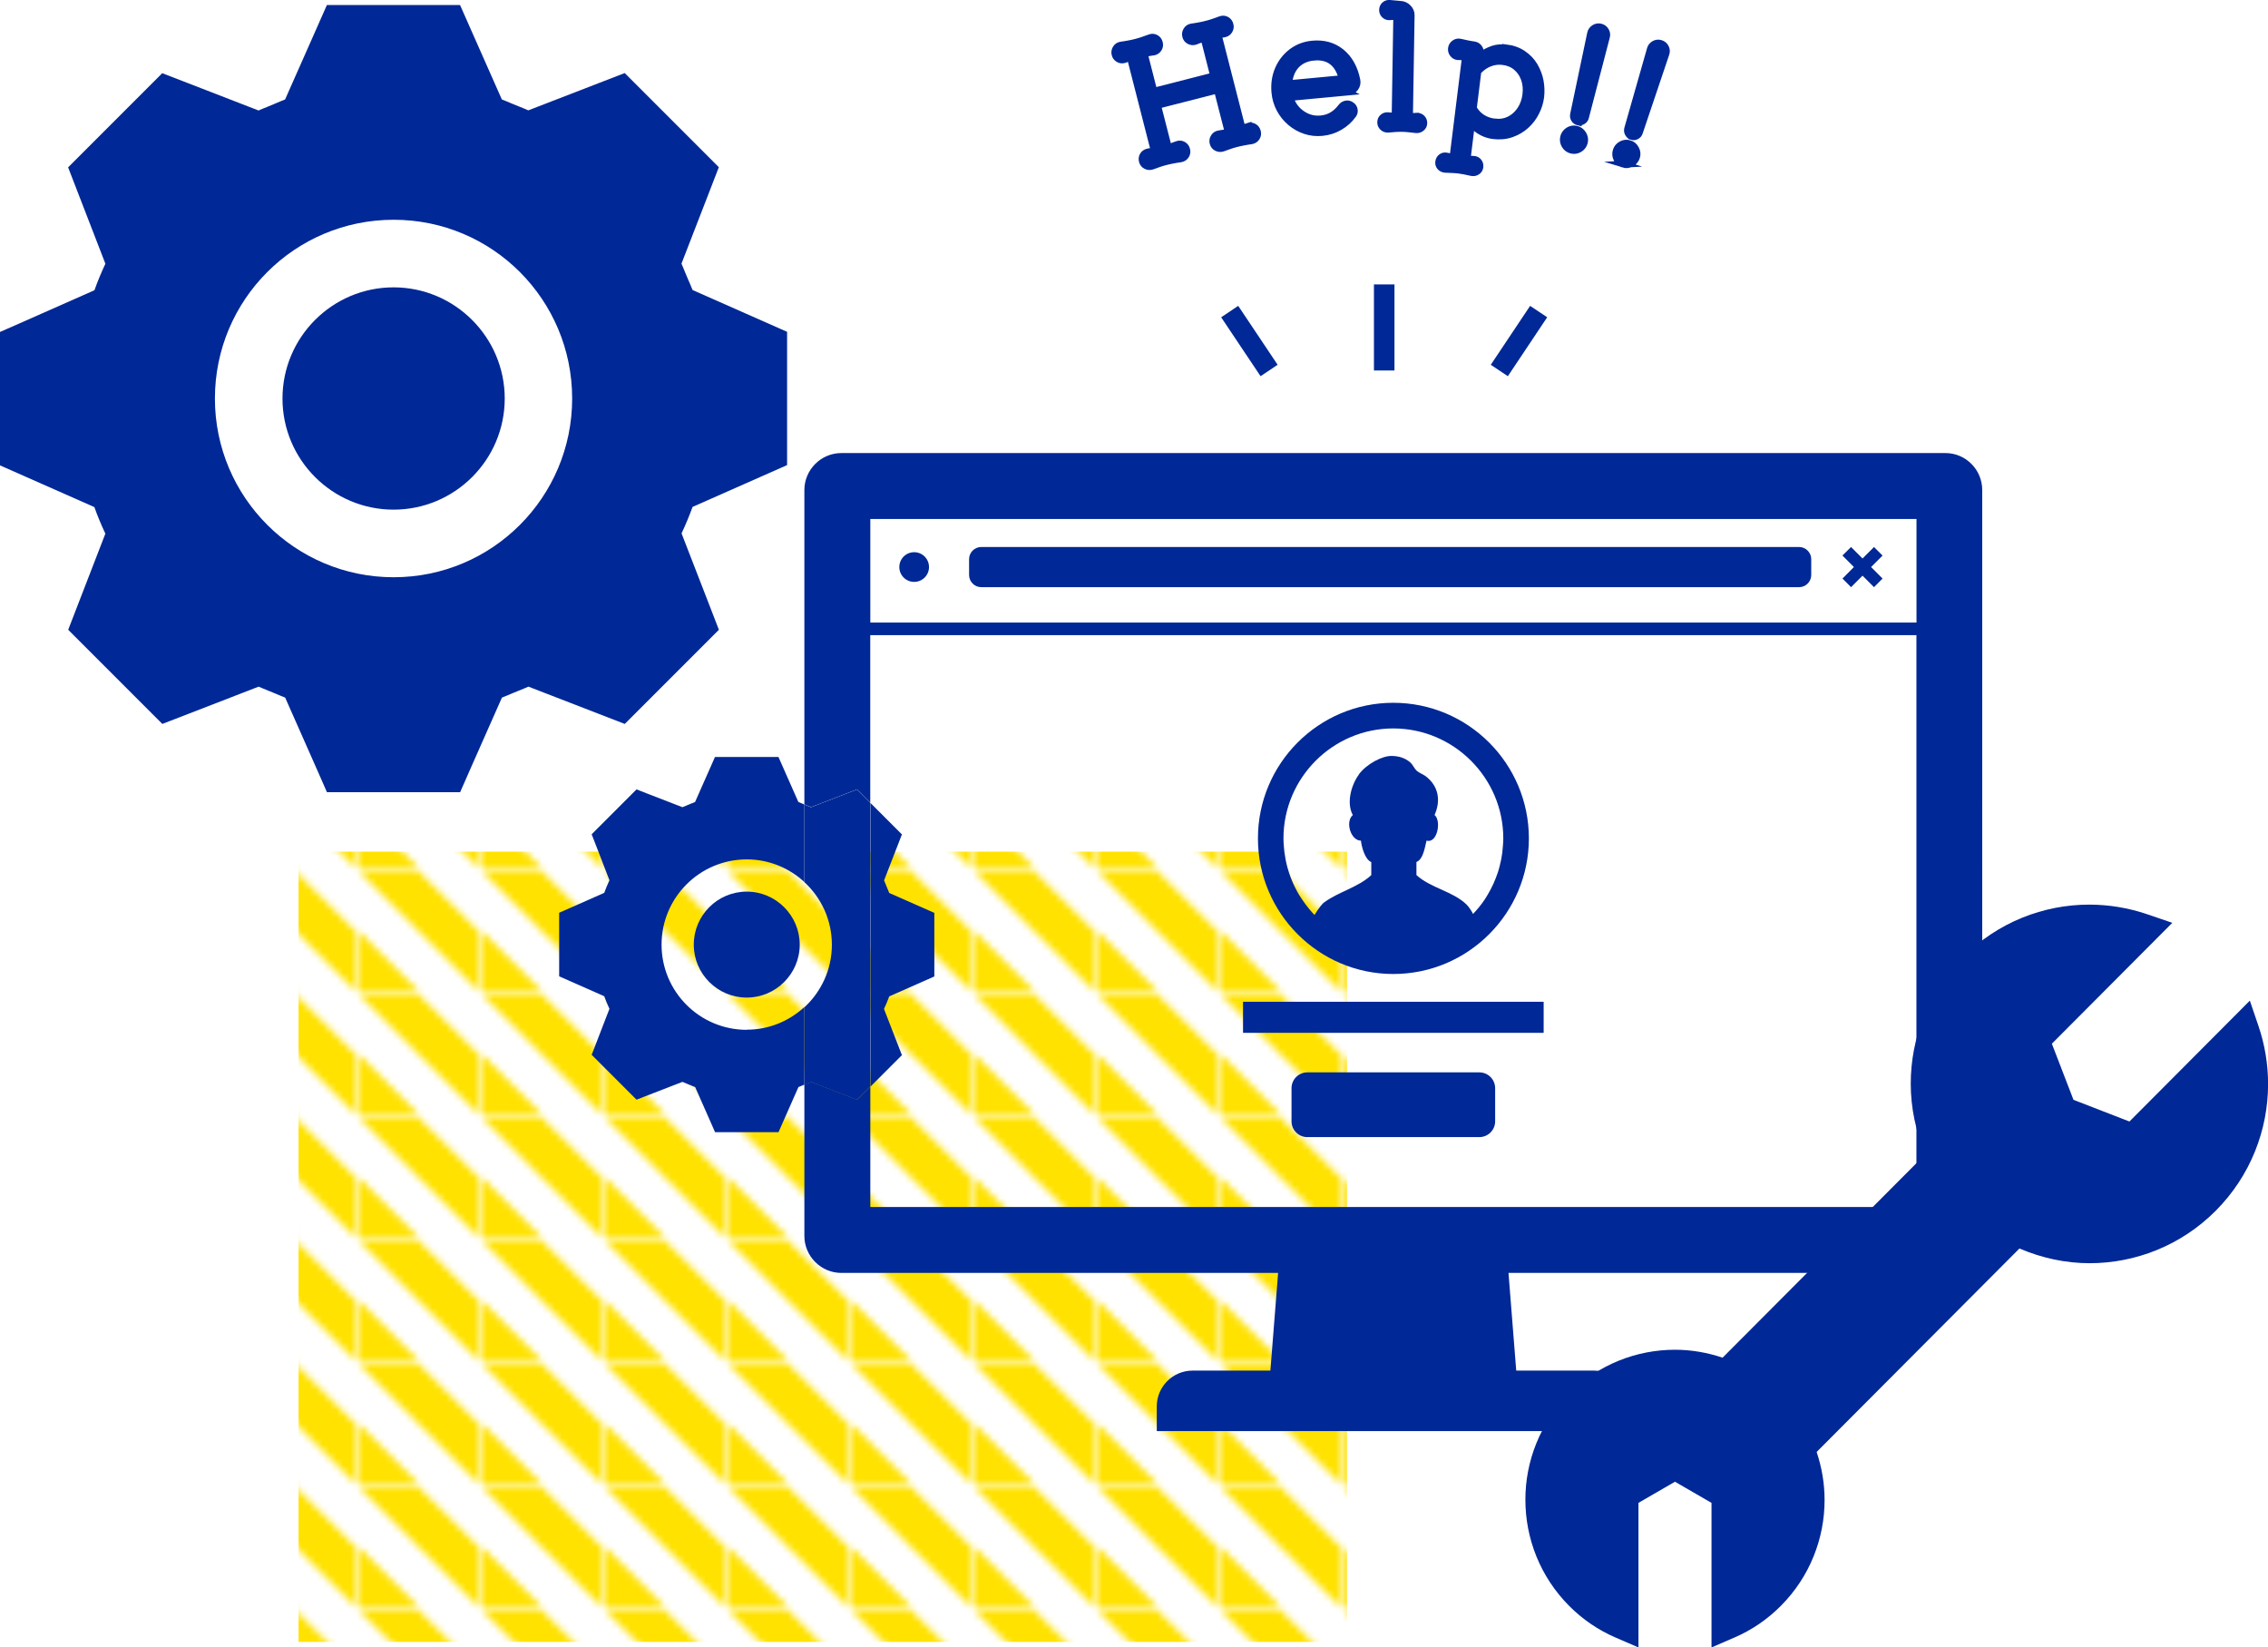 <?xml version="1.0" encoding="UTF-8"?>
<svg id="_レイヤー_2" data-name="レイヤー 2" xmlns="http://www.w3.org/2000/svg" width="331.58" height="240.78" xmlns:xlink="http://www.w3.org/1999/xlink" viewBox="0 0 331.58 240.78">
  <defs>
    <style>
      .cls-1, .cls-2 {
        fill: none;
      }

      .cls-3 {
        fill: url(#_新規パターンスウォッチ_16);
      }

      .cls-2 {
        stroke-width: 3px;
      }

      .cls-2, .cls-4 {
        stroke: #002896;
        stroke-miterlimit: 10;
      }

      .cls-5, .cls-4 {
        fill: #002896;
      }

      .cls-6 {
        fill: #ffe200;
        fill-rule: evenodd;
      }
    </style>
    <pattern id="_新規パターンスウォッチ_16" data-name="新規パターンスウォッチ 16" x="0" y="0" width="17.51" height="17.5" patternTransform="translate(5380.72 -1024.37)" patternUnits="userSpaceOnUse" viewBox="0 0 17.51 17.5">
      <g>
        <rect class="cls-1" width="17.51" height="17.5"/>
        <rect class="cls-1" width="17.51" height="17.5"/>
        <g>
          <polygon class="cls-6" points="0 17.5 8.77 17.5 0 8.71 0 17.5"/>
          <polygon class="cls-6" points="17.51 8.71 8.77 0 0 0 17.51 17.5 17.51 8.71"/>
        </g>
      </g>
    </pattern>
  </defs>
  <g id="_デザイン" data-name="デザイン">
    <g>
      <rect class="cls-3" x="43.65" y="124.48" width="153.28" height="115.5"/>
      <g>
        <g>
          <g>
            <path class="cls-4" d="M182.53,18.45c.28-.07,.54-.04,.8,.11,.25,.14,.42,.37,.5,.68,.08,.31,.04,.59-.13,.85-.17,.26-.41,.42-.72,.48-.45,.06-.85,.13-1.2,.2-.35,.07-.7,.14-1.04,.23-.31,.08-.62,.17-.94,.28-.32,.11-.68,.23-1.07,.38-.29,.09-.57,.06-.85-.08-.28-.14-.45-.37-.53-.68-.08-.31-.03-.6,.14-.86,.17-.27,.41-.42,.71-.47,.17-.03,.36-.06,.55-.09,.19-.03,.39-.07,.59-.1h.05c.11-.04,.15-.12,.12-.24l-1.48-5.77c-.04-.14-.12-.19-.26-.16l-8.32,2.13c-.14,.04-.19,.12-.16,.26l1.48,5.77c.03,.12,.1,.17,.21,.14,.2-.05,.4-.11,.58-.19,.19-.07,.37-.14,.55-.2,.3-.11,.59-.09,.86,.06,.27,.15,.45,.39,.52,.7,.08,.31,.04,.59-.13,.85-.17,.26-.41,.42-.72,.48-.45,.06-.85,.13-1.2,.2-.35,.07-.7,.14-1.04,.23-.31,.08-.62,.17-.94,.28s-.67,.23-1.07,.38c-.29,.09-.57,.06-.85-.08-.28-.14-.45-.37-.53-.68-.08-.31-.04-.59,.11-.83,.15-.25,.37-.4,.65-.48,.12-.03,.25-.06,.38-.07,.13-.02,.26-.03,.38-.05h.05c.11-.04,.15-.12,.12-.24l-3.4-13.28c-.03-.12-.1-.17-.21-.14-.14,.04-.27,.08-.39,.14-.12,.06-.25,.1-.39,.14-.28,.07-.55,.03-.8-.12-.25-.15-.42-.37-.49-.67-.08-.31-.03-.6,.14-.87,.17-.27,.41-.42,.71-.47,.46-.07,.87-.13,1.21-.2,.35-.06,.69-.14,1.03-.23,.31-.08,.62-.17,.94-.28,.32-.11,.67-.23,1.07-.38,.3-.11,.59-.09,.86,.06,.27,.15,.45,.39,.52,.7,.08,.31,.04,.59-.13,.85-.17,.26-.41,.42-.72,.48-.18,.01-.37,.04-.56,.08-.2,.04-.39,.08-.58,.11h-.05c-.11,.04-.15,.12-.12,.24l1.3,5.09c.04,.14,.12,.19,.26,.16l8.32-2.13c.14-.04,.19-.12,.16-.26l-1.3-5.09c-.03-.12-.1-.17-.21-.14-.2,.05-.4,.11-.59,.17-.19,.07-.37,.14-.55,.22-.29,.09-.57,.06-.85-.08-.28-.14-.45-.37-.53-.68-.08-.31-.03-.6,.14-.87,.17-.27,.41-.42,.71-.47,.46-.07,.87-.13,1.21-.2,.35-.06,.69-.14,1.03-.23,.31-.08,.62-.17,.94-.28,.32-.11,.67-.23,1.07-.38,.3-.11,.59-.09,.86,.06,.27,.15,.45,.39,.52,.7,.08,.29,.04,.57-.11,.82-.15,.25-.36,.42-.64,.49-.12,.03-.25,.06-.38,.07-.13,.02-.26,.03-.38,.05h-.05c-.11,.04-.15,.12-.12,.24l3.4,13.28c.03,.12,.11,.17,.23,.14,.12-.03,.24-.08,.36-.13,.12-.05,.25-.1,.39-.14Z"/>
            <path class="cls-4" d="M197.04,13.45l-8.2,.77c-.16,.01-.22,.1-.17,.26,.35,.95,.93,1.69,1.75,2.23,.82,.54,1.73,.77,2.71,.67,1.18-.11,2.15-.68,2.93-1.7,.21-.29,.49-.46,.82-.49,.21-.02,.4,.03,.59,.14,.32,.18,.5,.44,.53,.79,.02,.22-.03,.43-.16,.62-.53,.74-1.18,1.34-1.98,1.8-.79,.46-1.64,.73-2.55,.82-.88,.08-1.71,0-2.5-.27-.79-.26-1.5-.67-2.14-1.21-.64-.54-1.16-1.19-1.56-1.94-.4-.75-.64-1.56-.72-2.44-.11-1.21,.05-2.33,.49-3.36,.44-1.03,1.1-1.88,1.97-2.54,.87-.66,1.87-1.04,3-1.15,1.66-.16,3.07,.23,4.23,1.17,1.16,.94,1.93,2.29,2.29,4.08,.09,.43,0,.81-.26,1.16-.26,.35-.63,.54-1.09,.58Zm-4.99-5.1c-1.02,.1-1.84,.46-2.48,1.1-.63,.64-1.01,1.49-1.13,2.54v.05c.02,.13,.09,.19,.21,.17l7.34-.69c.16-.02,.21-.11,.17-.28-.63-2.13-2-3.09-4.11-2.89Z"/>
            <path class="cls-4" d="M207.19,16.99c.27,0,.5,.1,.69,.29s.28,.42,.28,.71-.12,.53-.34,.71c-.22,.19-.47,.27-.76,.25-.5-.06-.89-.1-1.19-.13-.3-.03-.59-.05-.88-.05-.34,0-.65,0-.94,.02-.29,.02-.67,.05-1.13,.09-.29,.01-.54-.08-.75-.28-.21-.2-.32-.44-.31-.73,0-.29,.1-.52,.3-.7,.19-.18,.43-.27,.7-.26,.13,0,.27,.01,.42,.03,.15,.02,.31,.04,.47,.06h.05c.11,0,.17-.06,.17-.19l.23-14.23c0-.13-.05-.19-.16-.19-.16,0-.32,0-.47,.03-.15,.02-.32,.03-.49,.03-.26,0-.48-.1-.67-.29s-.28-.42-.28-.69c0-.3,.11-.55,.32-.74,.21-.19,.47-.26,.77-.23,.24,.02,.49,.04,.75,.07,.26,.03,.52,.05,.78,.07,.43,.02,.8,.19,1.11,.51s.46,.68,.45,1.1l-.24,14.59c0,.13,.06,.19,.19,.2,.14,0,.3,0,.46-.03,.16-.02,.31-.03,.46-.03Z"/>
            <path class="cls-4" d="M220.11,6.98c1,.12,1.85,.42,2.55,.9,.7,.47,1.26,1.06,1.67,1.75,.41,.7,.69,1.44,.84,2.22,.14,.78,.17,1.55,.08,2.3-.09,.76-.32,1.51-.69,2.24-.36,.73-.85,1.37-1.45,1.92-.6,.55-1.31,.97-2.13,1.26-.82,.29-1.72,.37-2.7,.25-.54-.07-1.06-.23-1.56-.48-.5-.26-.95-.59-1.35-.99-.03-.04-.07-.06-.14-.07-.08,0-.13,.04-.14,.15l-.57,4.6c-.02,.14,.05,.21,.19,.22l.7,.04c.31,0,.55,.12,.73,.33,.18,.22,.26,.47,.22,.78-.04,.29-.17,.51-.4,.66-.23,.16-.49,.21-.79,.16-.49-.11-.87-.19-1.14-.24-.28-.05-.53-.09-.77-.12-.3-.04-.58-.06-.85-.07-.26,0-.64-.03-1.12-.05-.3-.02-.55-.14-.73-.34-.18-.21-.26-.46-.22-.74,.04-.3,.17-.54,.4-.7,.23-.17,.49-.21,.79-.14l.68,.13h.05c.11,.02,.17-.04,.19-.16l1.77-14.27c.02-.13-.03-.2-.14-.21-.17-.02-.34-.03-.49-.02-.15,0-.32,0-.49-.02-.27-.03-.5-.17-.68-.4-.18-.23-.25-.49-.22-.78,.04-.32,.19-.57,.44-.75,.26-.19,.53-.24,.83-.18,.31,.07,.65,.14,1,.22,.35,.08,.7,.13,1.03,.18,.29,.04,.52,.17,.7,.4,.18,.23,.25,.49,.22,.78v.12c-.03,.1-.01,.16,.03,.19,.04,.03,.1,.02,.17-.04,.51-.36,1.06-.63,1.64-.83,.58-.19,1.2-.25,1.85-.17Zm-1.54,10.86c.75,.09,1.44-.02,2.08-.33,.64-.31,1.18-.79,1.62-1.43,.43-.64,.7-1.38,.81-2.22,.11-.86,.03-1.64-.22-2.34-.25-.7-.65-1.27-1.19-1.72-.54-.45-1.2-.72-1.98-.81-.64-.08-1.26,0-1.87,.23-.61,.23-1.15,.6-1.64,1.1-.07,.07-.12,.15-.13,.25l-.63,5.1c0,.08,0,.16,.04,.25,.67,1.11,1.7,1.76,3.1,1.93Z"/>
            <path class="cls-4" d="M229.76,21.95c-.42-.1-.74-.34-.97-.71-.22-.37-.29-.77-.19-1.19,.1-.4,.33-.72,.69-.96,.37-.23,.76-.3,1.18-.2,.4,.1,.72,.33,.96,.71,.23,.38,.3,.77,.21,1.17-.1,.42-.33,.75-.7,.98-.37,.23-.76,.3-1.18,.2Zm.97-4.13c-.23-.06-.42-.18-.55-.39-.13-.2-.18-.43-.13-.69l2.5-11.89c.07-.31,.25-.56,.53-.74,.28-.18,.58-.23,.91-.16,.33,.08,.58,.26,.75,.55,.17,.29,.21,.58,.12,.89l-3.06,11.75c-.05,.23-.19,.42-.4,.55-.21,.13-.43,.17-.67,.11Z"/>
            <path class="cls-4" d="M237.31,24c-.41-.13-.72-.39-.92-.77-.2-.39-.23-.79-.1-1.2,.12-.4,.38-.7,.76-.91,.38-.21,.78-.25,1.19-.12,.4,.12,.7,.38,.9,.77,.21,.39,.25,.78,.12,1.18-.13,.41-.38,.72-.77,.93-.38,.21-.78,.25-1.19,.12Zm1.26-4.06c-.23-.07-.4-.21-.52-.43-.12-.21-.15-.44-.09-.69l3.33-11.68c.09-.31,.29-.54,.58-.7,.29-.16,.6-.19,.92-.09s.56,.3,.71,.6c.15,.3,.17,.6,.06,.9l-3.88,11.51c-.07,.23-.22,.4-.44,.52-.22,.12-.45,.14-.67,.07Z"/>
          </g>
          <g>
            <path class="cls-5" d="M133.65,85.05c1.2,0,2.17-.97,2.17-2.17s-.97-2.17-2.17-2.17-2.17,.97-2.17,2.17c0,1.2,.97,2.17,2.17,2.17Z"/>
            <path class="cls-5" d="M143.46,85.82h119.56c.99,0,1.78-.8,1.78-1.78v-2.31c0-.98-.8-1.78-1.78-1.78h-119.56c-.98,0-1.78,.8-1.78,1.78v2.31c0,.98,.8,1.78,1.78,1.78Z"/>
            <polygon class="cls-5" points="225.68 146.48 225.68 146.48 225.68 146.42 181.73 146.42 181.73 150.89 181.73 150.9 181.73 150.9 181.73 150.96 225.68 150.96 225.68 146.49 225.68 146.48"/>
            <path class="cls-5" d="M216.28,156.74h-25.15c-1.27,0-2.31,1.03-2.31,2.31v4.84c0,1.27,1.03,2.31,2.31,2.31h25.15c1.27,0,2.31-1.03,2.31-2.31v-4.84c0-1.27-1.03-2.31-2.31-2.31Z"/>
            <path class="cls-5" d="M203.7,142.36c10.94,0,19.82-8.9,19.82-19.82s-8.88-19.82-19.82-19.82-19.79,8.9-19.79,19.82,8.88,19.82,19.79,19.82Zm15.95-17.83c-.09,.7-.22,1.39-.4,2.06-.09,.35-.19,.71-.31,1.05-.18,.52-.38,1.02-.6,1.52-.25,.54-.52,1.07-.83,1.59-.14,.23-.27,.45-.41,.67-.51,.76-1.09,1.49-1.74,2.16-.26-.5-.57-.97-.94-1.36-2.01-1.96-5.25-2.41-7.34-4.32v-1.91c1.03-.4,1.25-2.28,1.48-3.13,1.59,.48,2.2-2.91,1.17-3.74,.95-2.12,.58-4.24-1.3-5.67-.4-.29-.95-.48-1.3-.79-.37-.34-.56-.87-.95-1.22-.79-.69-1.75-.95-2.78-.95-1.32,0-3.58,1.14-4.74,2.7v.03c-1.11,1.51-1.85,4.13-.88,5.91-1.14,.95-.32,3.74,1.19,3.74,.08,.82,.56,2.76,1.51,3.13v1.91c-1.96,1.8-4.72,2.41-6.84,3.95-.34,.22-.87,.91-1.35,1.7-.04,.06-.08,.11-.12,.17-.25-.26-.48-.54-.72-.81-.19-.22-.37-.45-.54-.68-.45-.6-.87-1.23-1.24-1.89-.12-.21-.23-.43-.34-.65-.34-.69-.64-1.41-.88-2.15-.08-.24-.15-.49-.22-.73-.2-.73-.35-1.49-.45-2.26-.03-.28-.06-.56-.08-.85-.03-.38-.06-.76-.06-1.16,0-8.85,7.21-16.08,16.06-16.08s16.08,7.23,16.08,16.08c0,.39-.03,.77-.06,1.14-.02,.28-.05,.56-.08,.84Z"/>
            <polygon class="cls-5" points="269.37 84.56 270.62 85.82 272.3 84.14 273.98 85.82 275.23 84.56 273.55 82.88 275.23 81.2 273.98 79.95 272.3 81.63 270.62 79.95 269.4 81.16 269.4 81.16 269.4 81.16 269.37 81.2 271.04 82.88 269.37 84.56"/>
          </g>
          <g>
            <line class="cls-2" x1="179.78" y1="45.54" x2="185.54" y2="54.15"/>
            <line class="cls-2" x1="224.95" y1="45.54" x2="219.2" y2="54.15"/>
            <line class="cls-2" x1="202.37" y1="41.57" x2="202.37" y2="54.15"/>
          </g>
        </g>
        <path class="cls-5" d="M328.92,146.26l-2.76,2.77-14.84,14.89-8.18-3.17-3.16-8.2,17.61-17.67-3.7-1.26c-2.73-.93-5.59-1.4-8.44-1.4-6.67,0-13.37,2.56-18.46,7.68-5.09,5.11-7.65,11.82-7.64,18.52,0,3.51,.74,7,2.14,10.28l-29.65,29.74c-2.26-.76-4.61-1.16-6.96-1.16-5.59,0-11.21,2.14-15.47,6.42-4.26,4.28-6.41,9.9-6.4,15.51,0,5.61,2.14,11.23,6.4,15.51,1.99,2,4.28,3.54,6.73,4.6l3.4,1.47v-21.13l5.34-3.09,5.34,3.09v21.13l3.4-1.47c2.45-1.06,4.74-2.6,6.73-4.6,4.26-4.27,6.41-9.9,6.4-15.5,0-2.37-.4-4.73-1.16-7l29.65-29.74c3.27,1.4,6.76,2.15,10.25,2.15,6.67,0,13.36-2.56,18.45-7.67,5.09-5.11,7.65-11.82,7.65-18.52,0-2.86-.47-5.73-1.4-8.47l-1.26-3.7Z"/>
        <g>
          <path class="cls-5" d="M15.42,77.96l-3.95,10.21-1.5,3.88,10.82,10.82,2.94,2.94,3.88-1.5,10.2-3.95c.45,.21,.92,.37,1.37,.57,.4,.17,.81,.34,1.22,.5,.43,.17,.85,.37,1.29,.53l4.43,10.01,1.68,3.82h19.47l1.68-3.82,4.43-10.01c.53-.19,1.05-.44,1.58-.65,.3-.12,.61-.25,.9-.37,.46-.2,.94-.36,1.4-.58l10.2,3.95,3.88,1.5,2.94-2.94,10.82-10.82-1.5-3.88-3.96-10.21c.59-1.26,1.14-2.56,1.61-3.87l10.02-4.43,3.8-1.68v-19.48l-3.8-1.68-10.02-4.43c-.18-.5-.42-.98-.62-1.47-.14-.34-.28-.68-.43-1.02-.2-.45-.36-.92-.57-1.37l3.96-10.21,1.5-3.88-2.94-2.94-7.88-7.88-2.94-2.94-3.88,1.5-10.21,3.95c-.47-.22-.96-.39-1.43-.59-.34-.14-.69-.29-1.05-.43-.46-.19-.92-.4-1.39-.57l-4.43-10-1.68-3.8h-19.47l-1.68,3.8-4.43,10c-.49,.18-.96,.4-1.45,.6-.41,.16-.81,.33-1.2,.5-.41,.17-.83,.32-1.23,.51l-10.2-3.95-3.88-1.5-2.94,2.94-7.88,7.88-2.94,2.94,1.5,3.88,3.95,10.21c-.59,1.26-1.14,2.56-1.6,3.87l-10.01,4.43-3.82,1.68v19.48l3.8,1.68,10.02,4.43c.46,1.31,1.01,2.61,1.6,3.87Zm16-19.71c0-14.43,11.68-26.13,26.13-26.13s26.1,11.7,26.1,26.13-11.68,26.12-26.1,26.12-26.13-11.7-26.13-26.12Z"/>
          <path class="cls-5" d="M57.54,74.49c8.97,0,16.25-7.29,16.25-16.24s-7.29-16.25-16.25-16.25-16.24,7.29-16.24,16.25,7.29,16.24,16.24,16.24Z"/>
        </g>
        <g>
          <path class="cls-1" d="M107.29,134.3c-1.04,0-1.87,.85-1.87,1.88,0,.56,.24,1.06,.62,1.4h0c.33,.3,.77,.48,1.25,.48,1.04,0,1.88-.85,1.88-1.88,0-.48-.17-.92-.48-1.26-.34-.38-.85-.63-1.4-.63Z"/>
          <path class="cls-1" d="M131.85,121.94l-.72,1.85-1.89,4.87c.1,.21,.18,.44,.27,.65,.07,.16,.14,.33,.2,.49,.1,.24,.21,.46,.29,.7l4.78,2.11,1.81,.8v9.29l-1.81,.8-4.78,2.11c-.23,.63-.49,1.24-.77,1.84l1.89,4.87,.72,1.85-4.62,4.62v17.63h152.95V92.84H127.24v24.48l3.21,3.21,1.4,1.4Z"/>
          <path class="cls-1" d="M96.72,138.07c0,6.87,5.57,12.45,12.46,12.45,3.25,0,6.2-1.26,8.41-3.3v-18.32c-2.22-2.04-5.16-3.3-8.41-3.3-6.89,0-12.46,5.58-12.46,12.46Zm20.2,0c0,4.27-3.48,7.74-7.75,7.74s-7.74-3.48-7.74-7.74,3.48-7.75,7.74-7.75,7.75,3.47,7.75,7.75Z"/>
          <polygon class="cls-1" points="127.24 90.99 127.65 90.99 280.19 90.99 280.19 90.95 280.19 75.86 127.24 75.86 127.24 90.99"/>
          <path class="cls-5" d="M284.43,66.22H123c-2.97,0-5.4,2.44-5.4,5.4v45.95c.1,.04,.2,.08,.29,.12,.23,.1,.46,.18,.68,.28l4.87-1.88,1.85-.72,1.4,1.4,.54,.54v-24.48h152.95v83.59H127.24v-17.63l-.54,.54-1.4,1.4-1.85-.72-4.86-1.88c-.22,.1-.45,.18-.67,.27-.1,.04-.21,.09-.32,.13v22.12c0,2.97,2.44,5.4,5.4,5.4h63.86s-1.13,14.28-1.13,14.28h-11.39c-2.87,0-5.22,2.35-5.22,5.22v3.56h0v.06h0s69.16,0,69.16,0h0v-3.62c0-2.87-2.35-5.22-5.22-5.22h-11.39l-1.05-13.26-.08-1.02h63.88c2.97,0,5.38-2.44,5.38-5.4V71.62c0-2.97-2.41-5.4-5.38-5.4Zm-4.24,24.73v.04H127.24v-15.13h152.95v15.09Z"/>
          <path class="cls-5" d="M109.18,150.52c-6.89,0-12.46-5.58-12.46-12.45s5.57-12.46,12.46-12.46c3.25,0,6.2,1.26,8.41,3.3v-11.33c-.07-.03-.14-.06-.21-.09-.22-.09-.44-.19-.66-.27l-2.11-4.77-.8-1.81h-9.28l-.8,1.81-2.11,4.77c-.24,.09-.46,.19-.69,.28-.19,.08-.39,.16-.57,.24-.19,.08-.4,.15-.59,.24l-4.86-1.88-1.85-.72-1.4,1.4-3.76,3.76-1.4,1.4,.72,1.85,1.88,4.87c-.28,.6-.54,1.22-.76,1.84l-4.77,2.11-1.82,.8v9.29l1.81,.8,4.78,2.11c.22,.63,.48,1.24,.76,1.84l-1.88,4.87-.72,1.85,5.16,5.16,1.4,1.4,1.85-.72,4.86-1.88c.21,.1,.44,.18,.66,.27,.19,.08,.39,.16,.58,.24,.21,.08,.4,.18,.62,.25l2.11,4.77,.8,1.82h9.28l.8-1.82,2.11-4.77c.25-.09,.5-.21,.75-.31,.04-.02,.08-.03,.11-.05v-11.33c-2.22,2.04-5.16,3.3-8.41,3.3Z"/>
          <path class="cls-5" d="M131.85,154.19l-.72-1.85-1.89-4.87c.28-.6,.54-1.22,.77-1.84l4.78-2.11,1.81-.8v-9.29l-1.81-.8-4.78-2.11c-.09-.24-.2-.47-.29-.7-.07-.16-.13-.32-.2-.49-.09-.22-.17-.44-.27-.65l1.89-4.87,.72-1.85-1.4-1.4-3.21-3.21v41.48l4.62-4.62Z"/>
          <path class="cls-5" d="M118.57,158.15l4.86,1.88,1.85,.72,1.4-1.4,.54-.54v-41.48l-.54-.54-1.4-1.4-1.85,.72-4.87,1.88c-.22-.1-.46-.19-.68-.28-.09-.04-.19-.08-.29-.12v11.33c2.47,2.28,4.03,5.53,4.03,9.16s-1.56,6.88-4.03,9.16v11.33c.11-.04,.21-.09,.32-.13,.22-.09,.45-.17,.67-.27Z"/>
          <path class="cls-5" d="M101.43,138.07c0,4.27,3.48,7.74,7.74,7.74s7.75-3.48,7.75-7.74-3.48-7.75-7.75-7.75-7.74,3.47-7.74,7.75Z"/>
        </g>
      </g>
    </g>
  </g>
</svg>